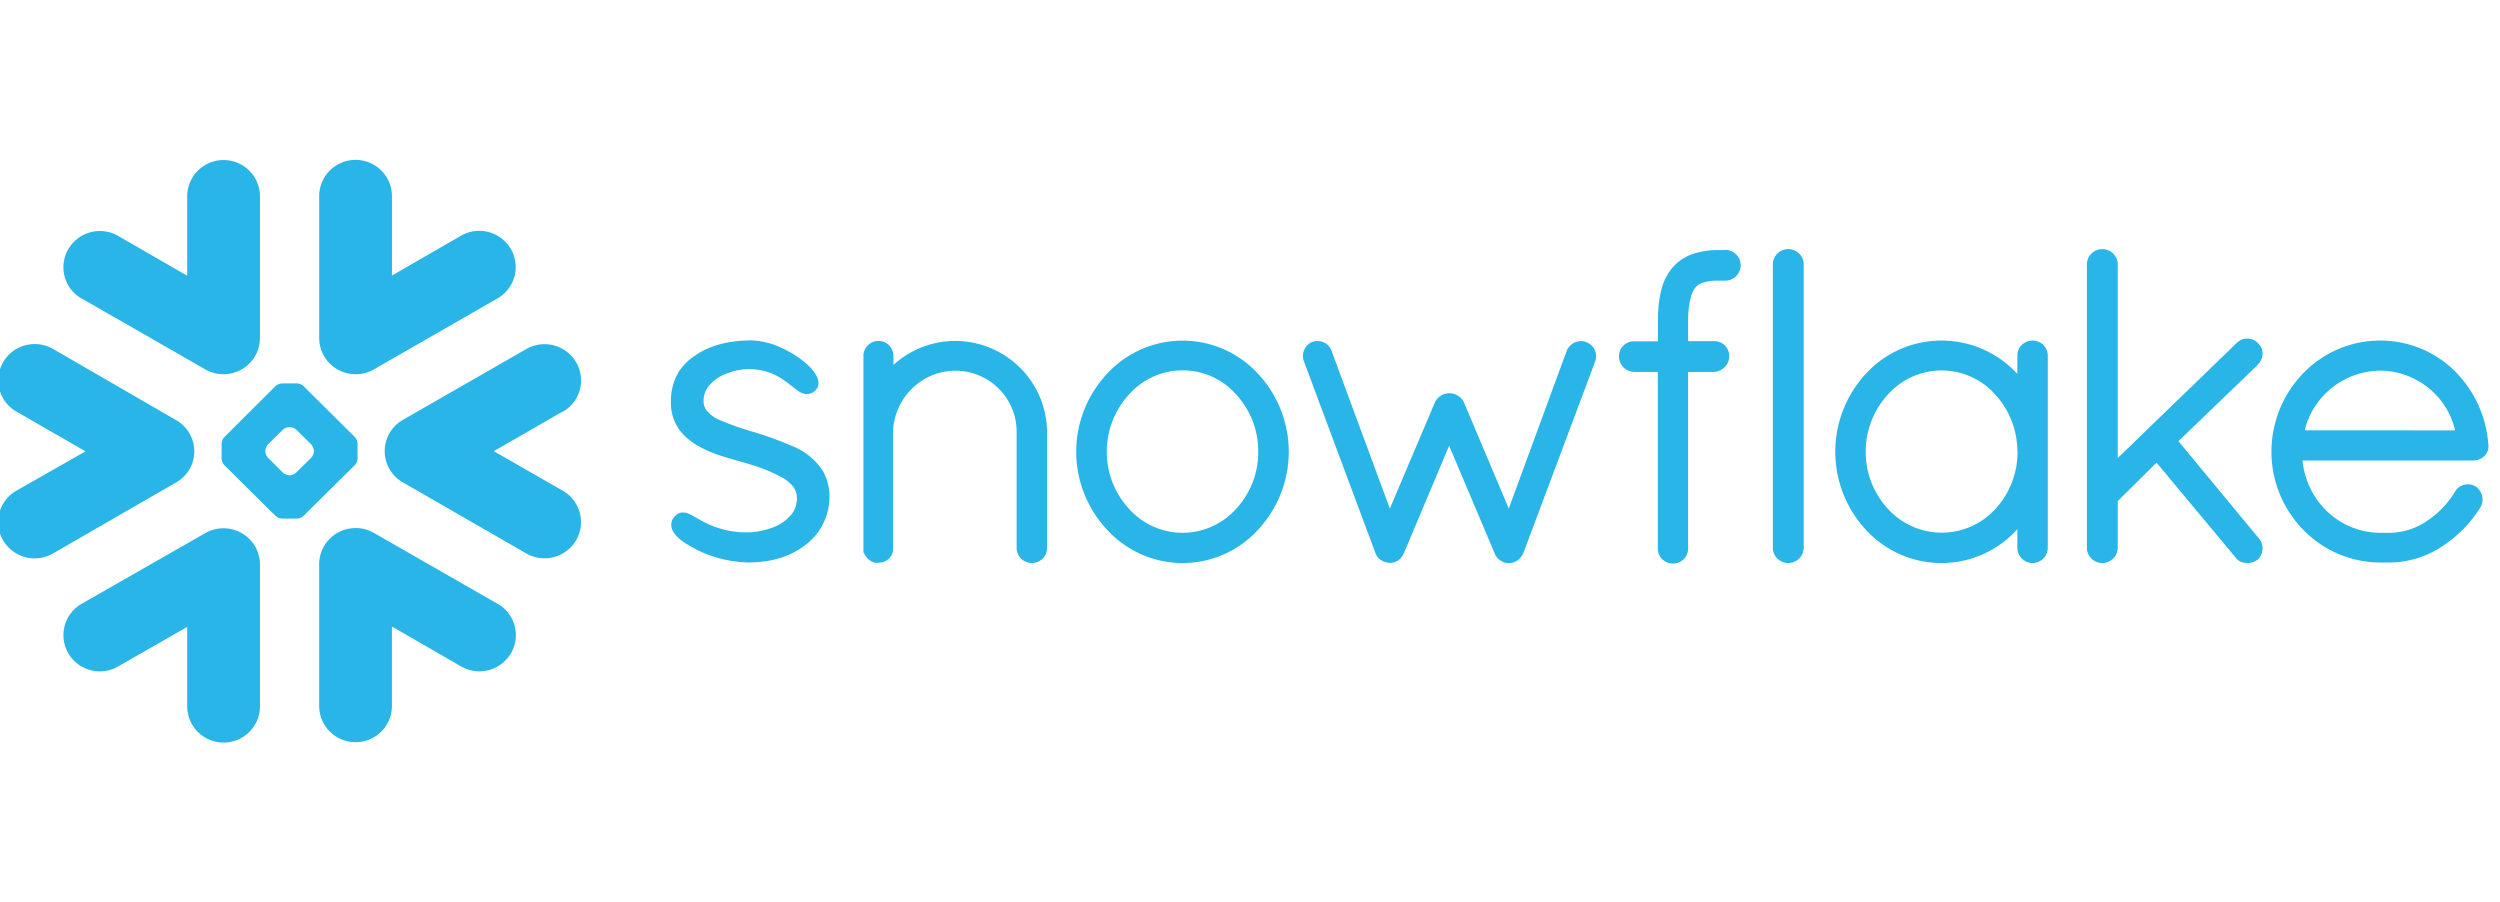 <svg width="133" height="48" fill="none" xmlns="http://www.w3.org/2000/svg"><g clip-path="url(#a)"><path fill-rule="evenodd" clip-rule="evenodd" d="M29.938 21.891l-3.67 2.111 3.67 2.104c.446.255.771.676.905 1.17.133.493.064 1.02-.192 1.462a1.948 1.948 0 01-2.647.708l-6.574-3.785a1.913 1.913 0 01-.963-1.723c.004-.151.026-.3.067-.446.136-.486.457-.9.896-1.153l6.573-3.772a1.948 1.948 0 012.648.708 1.917 1.917 0 01-.713 2.632v-.016zm-3.476 10.227l-6.57-3.767a1.91 1.91 0 00-1.12-.252 1.937 1.937 0 00-1.275.609 1.916 1.916 0 00-.517 1.308v7.544c0 .51.204 1 .567 1.36a1.94 1.94 0 002.736 0c.363-.36.567-.85.567-1.36v-4.23l3.689 2.128a1.946 1.946 0 002.646-.709 1.918 1.918 0 00-.713-2.63h-.01zM18.88 24.74l-2.732 2.703a.537.537 0 01-.343.145h-.801a.557.557 0 01-.345-.145l-2.73-2.703a.553.553 0 01-.141-.338v-.8a.556.556 0 01.14-.342l2.73-2.72a.555.555 0 01.346-.142h.801a.54.54 0 01.343.143l2.732 2.712a.554.554 0 01.141.343v.8a.552.552 0 01-.14.344zm-2.179-.752a.586.586 0 00-.143-.345l-.797-.782a.55.55 0 00-.34-.142h-.032a.55.55 0 00-.34.142l-.791.782a.557.557 0 00-.141.345v.029a.535.535 0 00.14.338l.791.786a.557.557 0 00.34.142h.032a.55.55 0 00.34-.142l.793-.786a.561.561 0 00.148-.338v-.03zm-12.355-8.11l6.573 3.772a1.95 1.95 0 002.65-.704c.17-.293.26-.625.261-.963v-7.544c0-.51-.204-1-.567-1.36a1.94 1.94 0 00-2.736 0c-.363.36-.567.85-.567 1.36v4.23l-3.682-2.122a1.944 1.944 0 00-2.646.71 1.917 1.917 0 00.714 2.63v-.009zm14.427 4.024c.39.032.78-.056 1.12-.252l6.57-3.772a1.933 1.933 0 00.905-1.168 1.917 1.917 0 00-.689-2.028 1.943 1.943 0 00-2.148-.144l-3.68 2.122v-4.23c0-.51-.204-1-.567-1.36a1.94 1.94 0 00-2.736 0c-.363.36-.567.85-.567 1.36v7.553c0 .485.185.953.517 1.309a1.94 1.94 0 001.275.61zm-6.732 8.21a1.911 1.911 0 00-1.12.25l-6.575 3.757a1.935 1.935 0 00-.905 1.169 1.916 1.916 0 00.689 2.028 1.942 1.942 0 002.148.143l3.682-2.11v4.23c0 .51.204 1 .567 1.36a1.94 1.94 0 002.736 0c.363-.36.567-.85.567-1.36v-7.562a1.916 1.916 0 00-.52-1.3 1.938 1.938 0 00-1.27-.606zm-1.792-3.534a1.872 1.872 0 00.018-1.071 1.908 1.908 0 00-.896-1.154L2.815 18.56a1.949 1.949 0 00-1.471-.19c-.497.132-.92.456-1.176.898A1.917 1.917 0 00.88 21.9l3.67 2.111-3.679 2.095a1.92 1.92 0 00-.708 2.636 1.95 1.95 0 002.652.704l6.56-3.785c.424-.24.74-.632.882-1.095l-.009.01zm81.52-11.274h-.32a4.257 4.257 0 00-1.344.192c-.426.133-.807.38-1.102.712-.3.35-.513.765-.62 1.212a6.423 6.423 0 00-.18 1.585v1.153h-1.278a.797.797 0 00-.797.773.852.852 0 00.224.595.88.88 0 00.573.26h1.27v9.405a.796.796 0 00.242.568.85.85 0 00.584.223.8.8 0 00.558-.238.79.79 0 00.228-.56v-9.398h1.375a.869.869 0 00.572-.254.826.826 0 00.241-.585v-.032a.788.788 0 00-.243-.547.798.798 0 00-.56-.22h-1.385v-1.15a4.683 4.683 0 01.14-1.164c.045-.205.136-.396.266-.561a.916.916 0 01.394-.24c.263-.076.537-.11.81-.101h.361a.828.828 0 00.762-.506.816.816 0 00-.446-1.07.828.828 0 00-.316-.063l-.009.011zm28.353 6.086a.822.822 0 00.249-.58.767.767 0 00-.251-.558.778.778 0 00-.567-.24.789.789 0 00-.566.24l-6.323 6.116V14.06a.816.816 0 00-.833-.806.81.81 0 00-.569.239.814.814 0 00-.239.567v15.088a.81.81 0 00.239.566.824.824 0 001.153.007.813.813 0 00.249-.573v-2.49l2.063-2.046 4.201 5.04a.655.655 0 00.292.237c.11.041.227.062.344.063a.853.853 0 00.529-.172h.011a.838.838 0 00.264-.608.833.833 0 00-.199-.534l-4.277-5.168 4.232-4.072-.002-.01zm-11.422-1.038a.812.812 0 01.242.577v10.22a.815.815 0 01-.808.804.821.821 0 01-.748-.497.789.789 0 01-.063-.307v-.998a5.419 5.419 0 01-4.01 1.802 5.442 5.442 0 01-4.032-1.753 6.11 6.11 0 01-1.644-4.167 6.11 6.11 0 011.644-4.167 5.451 5.451 0 014.027-1.748 5.475 5.475 0 014.015 1.775v-.975a.813.813 0 01.244-.577.832.832 0 011.133 0v.011zm-1.377 5.694a4.482 4.482 0 00-1.194-3.078 3.824 3.824 0 00-5.673 0 4.49 4.49 0 00-1.2 3.078 4.439 4.439 0 001.205 3.05 3.865 3.865 0 005.677 0 4.453 4.453 0 001.194-3.062l-.009.011zm-65.136-.299c-.695-.3-1.408-.56-2.134-.777-.636-.18-1.26-.403-1.865-.668a1.81 1.81 0 01-.565-.427.792.792 0 01-.192-.533 1.268 1.268 0 01.224-.745 2.19 2.19 0 011.007-.724 3.181 3.181 0 013.09.385c.225.158.409.32.583.445.084.07.176.13.273.178a.71.71 0 00.32.085.575.575 0 00.225-.044.692.692 0 00.197-.123.668.668 0 00.145-.196.573.573 0 00.047-.223.845.845 0 00-.111-.402 2.455 2.455 0 00-.55-.646 5.476 5.476 0 00-1.343-.842 3.973 3.973 0 00-1.568-.38c-1.202 0-2.206.271-2.936.77-.382.24-.706.56-.95.94a3.011 3.011 0 00-.391 1.516v.084c-.01.55.17 1.087.508 1.521.477.597 1.183.955 1.875 1.21.692.253 1.38.404 1.816.55.605.175 1.189.414 1.742.714.214.122.403.281.56.47.129.175.199.386.202.603v.018a1.39 1.39 0 01-.271.842 2.38 2.38 0 01-1.12.75 3.914 3.914 0 01-1.203.223 4.852 4.852 0 01-2.26-.504c-.255-.127-.46-.251-.649-.358-.092-.049-.179-.096-.27-.134a.772.772 0 00-.292-.06.528.528 0 00-.38.154.816.816 0 00-.178.223.614.614 0 00-.062.273.785.785 0 00.143.432c.157.207.35.385.569.526.286.185.585.35.896.492a6.505 6.505 0 002.483.557c1.154 0 2.153-.265 2.992-.891a3.204 3.204 0 001.333-2.563 2.794 2.794 0 00-.367-1.443 3.473 3.473 0 00-1.572-1.278zm52.937-10.492a.813.813 0 00-.746.499.794.794 0 00-.062.307v15.088a.784.784 0 00.24.566.823.823 0 001.401-.566V14.06a.815.815 0 00-.833-.806zm37.264 10.403v.08a.727.727 0 01-.253.555.847.847 0 01-.56.204h-9.083c.224 2.205 1.999 3.83 4.114 3.848h.535a3.58 3.58 0 001.986-.639 4.91 4.91 0 001.485-1.558.747.747 0 01.3-.288.816.816 0 01.791.016.866.866 0 01.369.699.805.805 0 01-.114.416 6.796 6.796 0 01-2.015 2.064 5.175 5.175 0 01-2.802.871h-.544a5.73 5.73 0 01-4.074-1.752 5.93 5.93 0 01-1.682-4.117 6.012 6.012 0 011.689-4.2 5.69 5.69 0 014.105-1.739 5.617 5.617 0 013.935 1.599 6.105 6.105 0 011.807 3.925l.011.016zm-1.774-.761a4.106 4.106 0 00-1.434-2.272 4.149 4.149 0 00-2.539-.908 4.195 4.195 0 00-2.564.898 4.151 4.151 0 00-1.467 2.277l8.004.005zm-79.795-4.759a4.891 4.891 0 00-3.288 1.276v-.47c0-.209-.08-.41-.224-.563a.78.78 0 00-.562-.243.805.805 0 00-.752.496.791.791 0 00-.059.31v10.445l.034.034c.012.039.03.075.054.109a.87.87 0 00.515.405h.208c.12 0 .237-.027.345-.078a.703.703 0 00.248-.189s.012-.02.023-.029a.727.727 0 00.1-.165c.021-.054.038-.11.05-.167V22.99a3.33 3.33 0 01.99-2.298 3.276 3.276 0 013.571-.723c.6.247 1.112.666 1.47 1.205.359.538.548 1.17.542 1.816v6.159a.805.805 0 00.498.74.817.817 0 00.88-.163.798.798 0 00.241-.577v-6.159a4.856 4.856 0 00-1.436-3.427 4.913 4.913 0 00-3.448-1.425zm16.098 1.735a6.088 6.088 0 011.645 4.16c0 1.544-.588 3.03-1.645 4.16a5.415 5.415 0 01-4.005 1.76 5.442 5.442 0 01-4.004-1.76 6.068 6.068 0 01-1.653-4.16c0-1.545.59-3.032 1.653-4.16a5.454 5.454 0 018.009 0zm.022 4.161a4.477 4.477 0 00-1.191-3.068 3.79 3.79 0 00-2.833-1.264 3.81 3.81 0 00-2.833 1.264 4.477 4.477 0 00-1.2 3.068 4.439 4.439 0 001.2 3.053 3.806 3.806 0 002.833 1.257 3.826 3.826 0 002.833-1.257 4.439 4.439 0 001.191-3.053zm17.469-5.827a.742.742 0 00-.291-.06.837.837 0 00-.76.494l-3.09 8.413-2.383-5.64a.81.81 0 00-.323-.363.852.852 0 00-1.227.363l-2.394 5.644-3.108-8.41a.71.71 0 00-.296-.374.836.836 0 00-.448-.131.805.805 0 00-.305.06.808.808 0 00-.41 1.03l3.81 10.214a.797.797 0 00.134.223c.052.054.111.1.177.134a.364.364 0 00.177.089c.09.033.185.051.28.053a.796.796 0 00.428-.136c.13-.085.23-.209.287-.354h.01l2.417-5.744 2.421 5.722a.781.781 0 00.27.356.853.853 0 00.395.165h.101a.742.742 0 00.271-.049.9.9 0 00.206-.114.95.95 0 00.291-.385l3.808-10.16a.791.791 0 00-.433-1.03l-.015-.01z" fill="#29B5E8"/></g><defs><clipPath id="a"><path fill="#fff" d="M0 0H133V48H0z"/></clipPath></defs></svg>